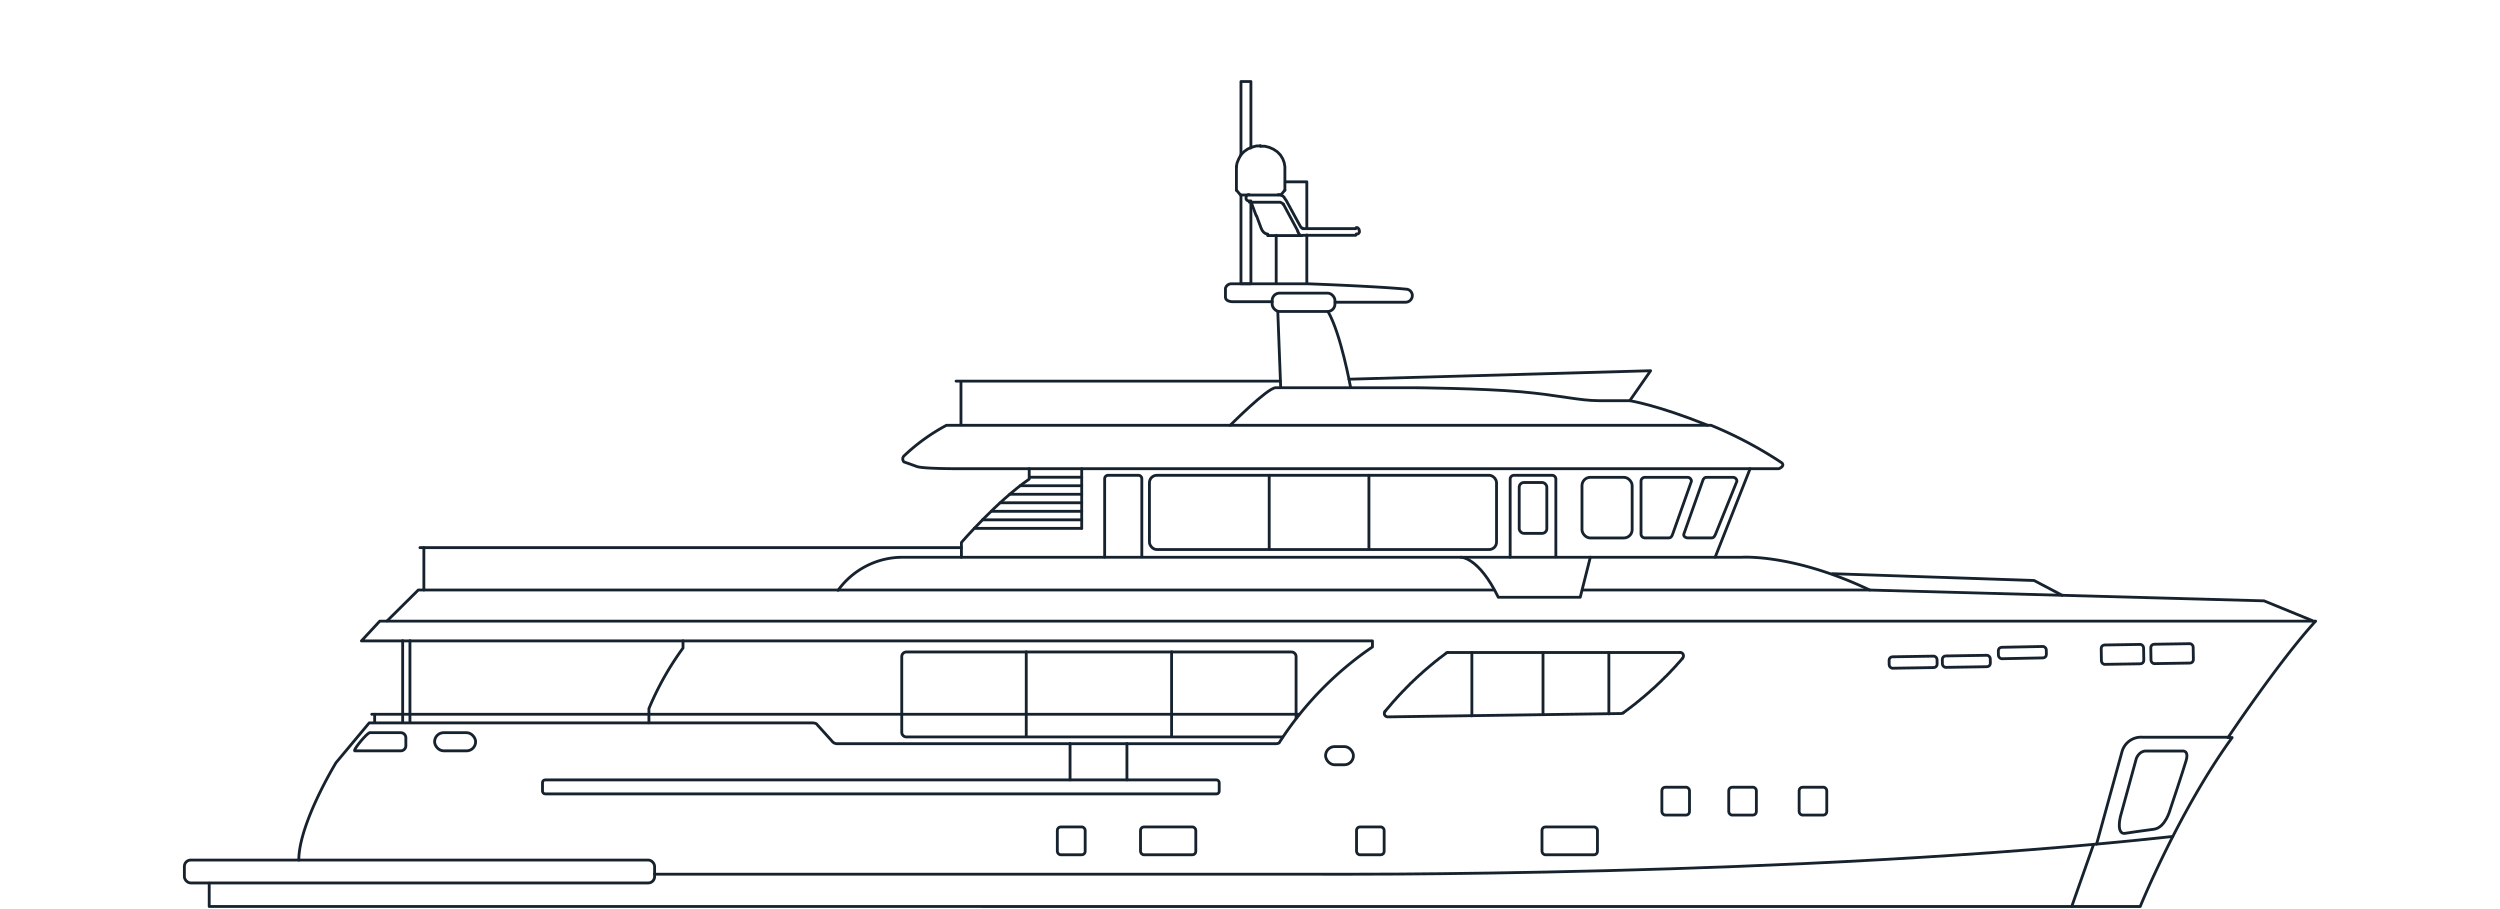 <svg id="Livello_1" data-name="Livello 1" xmlns="http://www.w3.org/2000/svg" width="440" height="160" viewBox="0 0 440 160">
  <defs>
    <style>
      .cls-1 {
        fill: none;
        stroke: #16222e;
        stroke-linecap: round;
        stroke-linejoin: round;
        stroke-width: 0.5px;
      }
    </style>
  </defs>
  <title>dw102-b</title>
  <rect class="cls-1" x="95.48" y="137.26" width="119.1" height="2.47" rx="0.48"/>
  <g>
    <path class="cls-1" d="M218.33,34.32l-.72-.86m.72.86h7.09l.72-.86m-4.26-7.77-.75,0-.75.2-.75.32-.65.45-.57.57L218,28l-.28.68-.12.69m4.24-3.64h0m2.77,15.68v8.5m12.65-9.67h1.35m0,1.17h-1.35m-6.36-1.17h6.36m-8,1.17h8m-8-1.17h1.62m-5-4.27-.25-.23-.3-.15-.35,0h-5.09m3.22,5.87h6.14m0,0-.23,0-.22-.12-.2-.23-.18-.32M225,34.33h-5.09"/>
    <path class="cls-1" d="M226.05,34.82l.32.45,2,3.67,0,0,.5.89.1.18.12.1.13,0m-3.19-5.37-.23-.22-.27-.15-.28-.1-.3,0m-5.09,0-.22,0-.2.13-.13.2,0,.22m0,0,0,.23.13.17.2.13.22,0m1.23,2.62-.88-2.38-.07-.14,0-.1m3,5.86-.4-.1-.32-.22-.25-.3-.2-.4-.82-2.22m18.06,2.64,0-.22-.12-.17-.18-.16-.22,0m.57.57,0,.23-.12.2-.18.12-.25,0M230,34.62v5.57m0,9.71V41.36M226.14,32H230v2.59m-8.21-8.94h0m0,0h0M217.61,33m8.53.47V29.33l-.12-.69-.25-.68-.42-.68-.55-.57-.68-.45-.72-.32-.77-.2-.75,0m-4.27,7.76V29.33"/>
    <path class="cls-1" d="M225.87,35.92l2.54,4.73"/>
  </g>
  <path class="cls-1" d="M52.59,151.37c0-6.42,6.55-17.14,6.55-17.14l5.84-7H142.9c.79,0,.89.28.89.28l2.61,2.89a1.15,1.15,0,0,0,.87.49h77.27c.63,0,.68-.3.68-.3a58.93,58.93,0,0,1,16.33-16.73v-1.06H63.61l3.23-3.48H407.55c-6.35,6.91-15.42,20.49-15.42,20.49h.73c-9.3,12.8-16.18,29.73-16.18,29.73H36.82v-4.1"/>
  <path class="cls-1" d="M115.21,153.86H232.09s84.56.56,150.31-6.64"/>
  <line class="cls-1" x1="364.64" y1="159.5" x2="368.47" y2="148.61"/>
  <path class="cls-1" d="M369,148.56l4.48-16.29a3.48,3.48,0,0,1,3.57-2.52h15.16"/>
  <rect class="cls-1" x="32.45" y="151.37" width="82.76" height="4.03" rx="1.12"/>
  <rect class="cls-1" x="186.09" y="145.54" width="4.9" height="4.9" rx="0.6"/>
  <rect class="cls-1" x="233.3" y="131.4" width="4.9" height="3.2" rx="1.6"/>
  <rect class="cls-1" x="76.49" y="128.95" width="7.22" height="3.2" rx="1.6"/>
  <path class="cls-1" d="M70.53,132.15H62.47c-.49,0,2.14-3.2,2.64-3.2h5.42a.91.91,0,0,1,.9.91v1.39A.91.91,0,0,1,70.53,132.15Z"/>
  <rect class="cls-1" x="200.73" y="145.54" width="9.73" height="4.9" rx="0.6"/>
  <rect class="cls-1" x="238.75" y="145.54" width="4.86" height="4.9" rx="0.6"/>
  <rect class="cls-1" x="292.49" y="138.55" width="4.86" height="4.9" rx="0.6"/>
  <rect class="cls-1" x="304.26" y="138.55" width="4.86" height="4.9" rx="0.6"/>
  <rect class="cls-1" x="316.65" y="138.55" width="4.86" height="4.9" rx="0.6"/>
  <rect class="cls-1" x="271.39" y="145.54" width="9.76" height="4.9" rx="0.6"/>
  <rect class="cls-1" x="332.49" y="115.52" width="8.44" height="2.01" rx="0.6" transform="translate(-1.83 5.44) rotate(-0.92)"/>
  <rect class="cls-1" x="341.86" y="115.37" width="8.44" height="2.01" rx="0.6" transform="translate(-1.83 5.59) rotate(-0.92)"/>
  <rect class="cls-1" x="351.22" y="115.22" width="8.44" height="2.01" rx="0.6" transform="matrix(1, -0.02, 0.02, 1, -1.83, 5.74)"/>
  <rect class="cls-1" x="369.84" y="113.45" width="7.46" height="3.41" rx="0.6" transform="translate(-1.81 6.03) rotate(-0.92)"/>
  <rect class="cls-1" x="378.56" y="113.31" width="7.46" height="3.41" rx="0.6" transform="translate(-1.8 6.18) rotate(-0.92)"/>
  <path class="cls-1" d="M114.21,127.21v-2.5a52,52,0,0,1,6-10.66v-1.26"/>
  <polyline class="cls-1" points="68.13 109.28 73.62 103.84 262.79 103.84"/>
  <polyline class="cls-1" points="278.48 103.84 328.76 103.84 398.47 105.75 406.92 109.21"/>
  <path class="cls-1" d="M147.5,103.89a14,14,0,0,1,11.18-5.81H306.54s9-.67,22.52,5.76"/>
  <path class="cls-1" d="M257.1,98.07s3.11-.1,6.6,7.05h14.42l1.78-7.06"/>
  <polyline class="cls-1" points="243.77 125.22 243.93 125.01 244.08 124.83 244.24 124.65 244.39 124.47 244.55 124.29 244.7 124.11 244.86 123.92 245.01 123.74 245.17 123.56 245.32 123.38 245.5 123.2 245.66 123.02 245.81 122.84 245.97 122.66 246.15 122.48 246.3 122.3 246.46 122.14 246.64 121.96 246.79 121.78 246.97 121.6 247.13 121.45 247.31 121.27 247.46 121.08 247.64 120.93 247.8 120.75 247.98 120.59 248.13 120.41 248.31 120.23 248.5 120.08 248.65 119.92 248.83 119.74 249.01 119.59 249.19 119.41 249.35 119.25 249.53 119.1 249.71 118.92 249.89 118.76 250.07 118.61 250.25 118.45 250.43 118.27 250.61 118.12 250.79 117.96 250.97 117.81 251.15 117.65 251.34 117.5 251.51 117.34 251.7 117.19 251.88 117.03 252.08 116.88 252.26 116.72 252.44 116.57 252.63 116.41 252.81 116.28 253.01 116.13 253.19 115.97 253.37 115.82 253.58 115.69 253.76 115.54 253.97 115.38 254.15 115.25 254.33 115.1 254.53 114.94"/>
  <polyline class="cls-1" points="285.69 125.47 285.87 125.32 286.07 125.19 286.25 125.03 286.46 124.91 286.64 124.75 286.85 124.59 287.03 124.47 287.23 124.31 287.41 124.16 287.59 124.03 287.8 123.87 287.98 123.72 288.16 123.56 288.37 123.41 288.55 123.25 288.73 123.1 288.91 122.94 289.12 122.79 289.3 122.63 289.48 122.48 289.66 122.32 289.84 122.17 290.02 122.01 290.2 121.86 290.38 121.7 290.56 121.52 290.74 121.37 290.92 121.21 291.1 121.06 291.29 120.88 291.47 120.72 291.65 120.54 291.8 120.39 291.98 120.23 292.16 120.05 292.34 119.9 292.5 119.72 292.68 119.54 292.86 119.38 293.01 119.2 293.19 119.05 293.38 118.87 293.53 118.69 293.71 118.53 293.87 118.35 294.05 118.17 294.2 117.99 294.38 117.81 294.54 117.65 294.69 117.47 294.87 117.29 295.03 117.11 295.18 116.93 295.34 116.75 295.52 116.57 295.67 116.39 295.83 116.21 295.98 116.03 296.14 115.85"/>
  <path class="cls-1" d="M254.91,114.81a.65.65,0,0,0-.36.12"/>
  <path class="cls-1" d="M243.78,125.18a.61.61,0,0,0-.08.65.63.63,0,0,0,.56.34l41.09-.59a.7.7,0,0,0,.34-.12"/>
  <path class="cls-1" d="M296.15,115.82a.61.61,0,0,0-.46-1"/>
  <line class="cls-1" x1="254.9" y1="114.84" x2="295.67" y2="114.84"/>
  <path class="cls-1" d="M166.58,74.85H301.14a72,72,0,0,1,12.39,6.56c.76.6-.45,1.08-.45,1.08H170.25s-7.64.08-8.91-.39-2.24-.8-2.24-.8a.76.76,0,0,1,.08-1.13A34.1,34.1,0,0,1,166.58,74.85Z"/>
  <line class="cls-1" x1="301.87" y1="98.06" x2="308.02" y2="82.49"/>
  <path class="cls-1" d="M216.52,74.85s6.57-6.61,8-6.61H249s11.88.11,18.66.71,10.25,1.57,13.78,1.57h5.39s4.8.74,13.68,4.31"/>
  <path class="cls-1" d="M169.21,98.08V95.47s6.28-7.26,11.93-11.15V82.49"/>
  <path class="cls-1" d="M194.42,98.06V84.3a.62.62,0,0,1,.57-.65h5.4a.62.62,0,0,1,.57.65V98"/>
  <path class="cls-1" d="M265.79,98.06V84.3a.68.68,0,0,1,.71-.65h6.63a.68.68,0,0,1,.7.65V98"/>
  <path class="cls-1" d="M225.76,129.7H159.53a.82.82,0,0,1-.82-.82V115.57a.82.82,0,0,1,.82-.82h67.76a.82.82,0,0,1,.82.82v10.84"/>
  <line class="cls-1" x1="180.62" y1="114.72" x2="180.62" y2="129.64"/>
  <line class="cls-1" x1="206.2" y1="114.72" x2="206.2" y2="129.59"/>
  <rect class="cls-1" x="267.38" y="84.92" width="4.86" height="8.95" rx="0.83"/>
  <rect class="cls-1" x="223.9" y="51.59" width="11.05" height="3.23" rx="1.3"/>
  <line class="cls-1" x1="224.89" y1="54.81" x2="225.4" y2="68.22"/>
  <path class="cls-1" d="M237.71,68.22s-1.74-9.64-4-13.41"/>
  <polyline class="cls-1" points="237.42 66.74 290.51 65.25 286.84 70.52"/>
  <path class="cls-1" d="M223.9,53.1h-7s-1.22,0-1.22-.83V50.75a1.07,1.07,0,0,1,1.07-.8h13.51s12,.44,17.18.94A1.14,1.14,0,0,1,248.57,52a1.19,1.19,0,0,1-1.23,1.19H235"/>
  <rect class="cls-1" x="202.3" y="83.65" width="61.09" height="13.07" rx="1.31"/>
  <line class="cls-1" x1="223.38" y1="96.65" x2="223.38" y2="83.65"/>
  <line class="cls-1" x1="240.93" y1="96.65" x2="240.93" y2="83.65"/>
  <line class="cls-1" x1="70.87" y1="127.15" x2="70.87" y2="112.76"/>
  <line class="cls-1" x1="72.15" y1="127.15" x2="72.15" y2="112.76"/>
  <path class="cls-1" d="M373.17,143.8,376,133.47s.48-1.29,1.65-1.29h6.43s1.23-.21.67,1.7-2.81,8.63-2.81,8.63-.83,3.2-2.89,3.44c-1.68.2-5.14.73-5.14.73S372.52,146.94,373.17,143.8Z"/>
  <line class="cls-1" x1="225.35" y1="67.08" x2="168.27" y2="67.08"/>
  <line class="cls-1" x1="73.91" y1="96.38" x2="169.21" y2="96.38"/>
  <line class="cls-1" x1="65.43" y1="125.71" x2="228.65" y2="125.71"/>
  <polyline class="cls-1" points="322.5 100.97 358 102.17 362.95 104.78"/>
  <rect class="cls-1" x="278.43" y="84.01" width="8.83" height="10.67" rx="1.46"/>
  <path class="cls-1" d="M293.7,94.67h-4.19a.69.69,0,0,1-.69-.69V84.7a.69.69,0,0,1,.69-.69H297a.69.69,0,0,1,.69.69L294.39,94C294.25,94.39,294.08,94.67,293.7,94.67Z"/>
  <path class="cls-1" d="M301.25,94.67h-4.19c-.39,0-.82-.28-.7-.69l3.29-9.28c.11-.37.31-.69.69-.69H305a.69.69,0,0,1,.69.7L301.94,94C301.77,94.36,301.63,94.67,301.25,94.67Z"/>
  <line class="cls-1" x1="169.13" y1="74.76" x2="169.13" y2="67.15"/>
  <line class="cls-1" x1="74.6" y1="103.84" x2="74.6" y2="96.38"/>
  <line class="cls-1" x1="65.94" y1="127.15" x2="65.94" y2="125.71"/>
  <polyline class="cls-1" points="218.41 34.32 218.41 49.95 220.16 49.95 220.16 35.72"/>
  <polyline class="cls-1" points="220.16 26.03 220.16 14.35 218.41 14.35 218.41 27.28"/>
  <line class="cls-1" x1="188.33" y1="130.85" x2="188.33" y2="137.26"/>
  <line class="cls-1" x1="198.34" y1="130.85" x2="198.34" y2="137.26"/>
  <line class="cls-1" x1="259.05" y1="125.99" x2="259.05" y2="114.84"/>
  <line class="cls-1" x1="271.57" y1="125.78" x2="271.57" y2="114.84"/>
  <line class="cls-1" x1="283.16" y1="125.63" x2="283.16" y2="114.84"/>
  <line class="cls-1" x1="171.48" y1="92.99" x2="190.38" y2="92.99"/>
  <line class="cls-1" x1="172.93" y1="91.49" x2="190.38" y2="91.49"/>
  <line class="cls-1" x1="174.52" y1="89.99" x2="190.38" y2="89.99"/>
  <line class="cls-1" x1="176.02" y1="88.49" x2="190.38" y2="88.49"/>
  <line class="cls-1" x1="177.71" y1="86.99" x2="190.38" y2="86.99"/>
  <line class="cls-1" x1="179.55" y1="85.49" x2="190.38" y2="85.49"/>
  <line class="cls-1" x1="181.2" y1="83.99" x2="190.38" y2="83.99"/>
  <line class="cls-1" x1="190.38" y1="92.99" x2="190.38" y2="82.49"/>
</svg>
